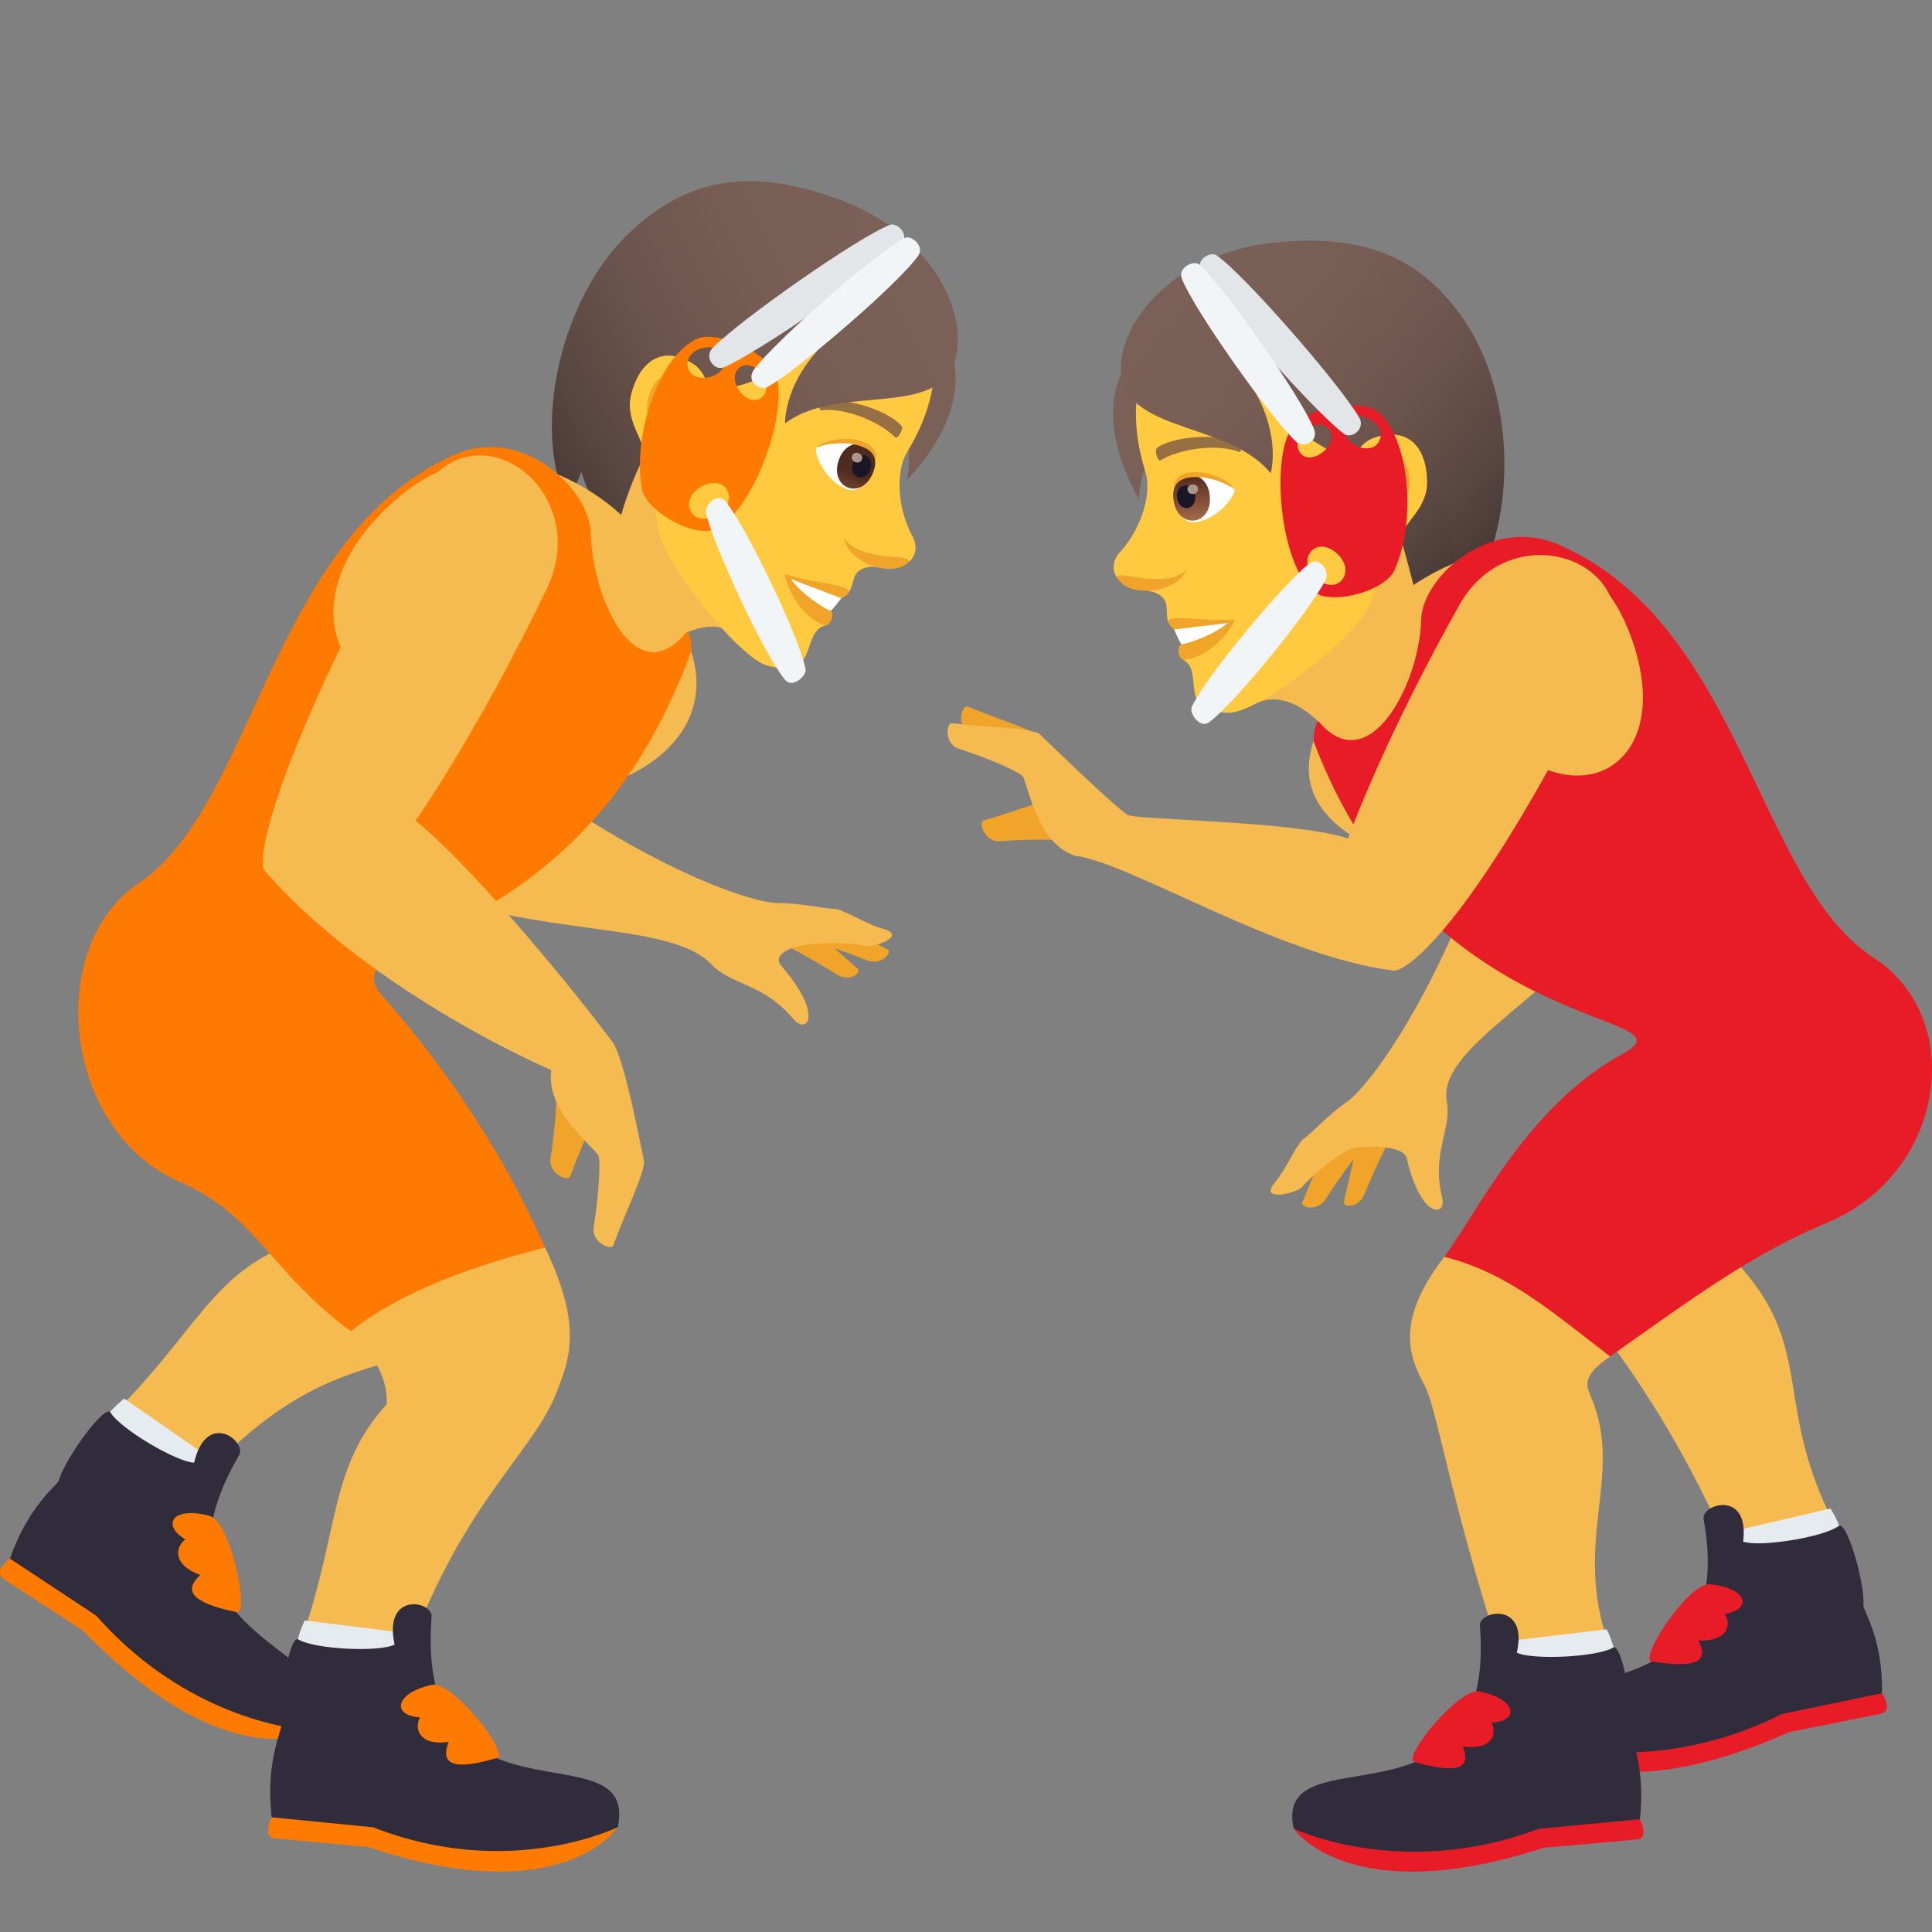 <?xml version="1.0" encoding="utf-8"?>
<!-- Generator: Adobe Illustrator 15.0.0, SVG Export Plug-In . SVG Version: 6.00 Build 0)  -->
<!DOCTYPE svg PUBLIC "-//W3C//DTD SVG 1.1//EN" "http://www.w3.org/Graphics/SVG/1.1/DTD/svg11.dtd">
<svg version="1.1" id="Layer_1" xmlns:x="http://ns.adobe.com/Extensibility/1.0/" xmlns:i="http://ns.adobe.com/AdobeIllustrator/10.0/" xmlns:graph="http://ns.adobe.com/Graphs/1.0/"
	 xmlns="http://www.w3.org/2000/svg" xmlns:xlink="http://www.w3.org/1999/xlink" xmlns:a="http://ns.adobe.com/AdobeSVGViewerExtensions/3.0/"
	 x="0px" y="0px" width="64px" height="64px" viewBox="0 0 64 64" enable-background="new 0 0 64 64" xml:space="preserve">
<rect x="0" y="0" width="64" height="64" fill="#808080" stroke="none"/>
<path fill="#F5BB51" d="M41.661,23.277c1.289-0.543,2.479,1.127,2.725,1.452c0.818,1.079,4.674-2.657,3.475-3.762
	c-1.039-0.96-0.46-2.685-0.46-2.685C46.611,17.948,43.667,13.886,41.661,23.277z"/>
<path fill="#7A6056" d="M37.727,16.535c0.134-2.68,3.04-3.727,1.746-6.102C36.379,11.556,36.393,14.152,37.727,16.535z"/>
<path fill="#FFC940" d="M41.426,9.192c-3.402,0.966-4.384,3.593-3.48,6.446c0.205,0.645-0.087,1.822-0.84,2.648
	c-0.275,0.299-0.264,0.65-0.087,0.867c0.348,0.426,0.991,0.354,1.279,0.492c0.647,0.313,0.095,0.807,0.599,1.205
	c0.23,0.181,0.788-0.162,0.296,1.001c0.749,0.425-0.262,1.779,1.54,1.759c0.949-0.014,4.117-2.416,4.606-3.523
	c0.569-1.289,0.559-2.359,0.559-2.359c2.572-1.078,3.238-3.514,2.378-5.88C47.073,8.54,43.633,8.572,41.426,9.192z"/>
<path fill="#F0A429" d="M38.896,20.851c0.352,0.162,0.244,0.492,0.244,0.492c-0.155,0.019-0.134,0.538,0.101,0.511
	c0.81-0.095,1.474-0.878,1.669-1.329C39.629,20.613,38.166,20.203,38.896,20.851z"/>
<path fill="#FFFFFF" d="M38.896,20.851c0,0,0.177,0.429,0.244,0.492c0.256-0.029,1.064-0.312,1.533-0.705L38.896,20.851z"/>
<path fill="#F0A429" d="M37.029,19.158c0.313,0.611,1.865,0.568,2.268-0.268C38.555,19.572,36.844,18.802,37.029,19.158z"/>
<path id="Path_10_" fill="#966F42" d="M41.027,14.667c-0.789-0.342-2.205-0.194-2.694,0.166c-0.105,0.07,0.017,0.463,0.105,0.416
	c0.695-0.404,1.878-0.551,2.606-0.281C41.14,15.003,41.146,14.713,41.027,14.667z"/>
<linearGradient id="SVGID_1_" gradientUnits="userSpaceOnUse" x1="498.774" y1="-30.553" x2="490.235" y2="-39.754" gradientTransform="matrix(0.993 -0.117 0.117 0.993 -442.341 106.52)">
	<stop  offset="0" style="stop-color:#473834"/>
	<stop  offset="0.195" style="stop-color:#5B4842"/>
	<stop  offset="0.431" style="stop-color:#6D554D"/>
	<stop  offset="0.688" style="stop-color:#775D54"/>
	<stop  offset="1" style="stop-color:#7A6056"/>
	<a:midPointStop  offset="0" style="stop-color:#473834"/>
	<a:midPointStop  offset="0.255" style="stop-color:#473834"/>
	<a:midPointStop  offset="1" style="stop-color:#7A6056"/>
</linearGradient>
<path fill="url(#SVGID_1_)" d="M42.43,11.596c3.121,2.396,3.832,5.65,4.5,8.189C50.602,17.916,50.359,9.726,42.43,11.596z"/>
<linearGradient id="SVGID_2_" gradientUnits="userSpaceOnUse" x1="499.495" y1="-30.449" x2="490" y2="-40.68" gradientTransform="matrix(0.993 -0.117 0.117 0.993 -442.341 106.52)">
	<stop  offset="0" style="stop-color:#473834"/>
	<stop  offset="0.195" style="stop-color:#5B4842"/>
	<stop  offset="0.431" style="stop-color:#6D554D"/>
	<stop  offset="0.688" style="stop-color:#775D54"/>
	<stop  offset="1" style="stop-color:#7A6056"/>
	<a:midPointStop  offset="0" style="stop-color:#473834"/>
	<a:midPointStop  offset="0.255" style="stop-color:#473834"/>
	<a:midPointStop  offset="1" style="stop-color:#7A6056"/>
</linearGradient>
<path fill="url(#SVGID_2_)" d="M48.414,20.003c1.749-1.938,1.995-6.584,0.106-9.367c-1.393-2.063-3.271-2.963-6.507-2.574
	c-2.623,0.316-4.625,2.07-4.863,3.85c-0.331,2.482,3.469,1.939,4.944,3.768c0,0,0.406-1.376-0.758-3.086
	C46.143,18.265,47.471,12.282,48.414,20.003z"/>
<path fill="#FFC940" d="M45.529,14.497c-1.263,0.421-1.322,3.391-0.277,3.912c0.146,0.073,0.864,0.069,1.155-0.69
	c0.161-0.424,0.856-0.914,0.868-1.703C47.291,15.005,46.786,14.082,45.529,14.497z"/>
<path id="Path_9_" fill="#F0A429" d="M45.66,15.029c-0.316,0.151-0.582,0.57-0.606,1.16c1.13-0.455,1.229,0.863,0.213,1.141
	c0.048,0.122,0.104,0.248,0.171,0.377c0.35-0.576,0.909-0.518,1.19-1.318C46.882,15.667,46.444,14.658,45.66,15.029z"/>
<path fill="#FFFFFF" d="M40.896,16.208c0.038,0.186-0.473,0.926-1.219,1.077c-0.423,0.091-0.617-0.226-0.755-0.572
	C38.659,15.304,40.395,15.611,40.896,16.208z"/>
<linearGradient id="Path_1_" gradientUnits="userSpaceOnUse" x1="489.054" y1="-32.276" x2="489.054" y2="-33.784" gradientTransform="matrix(0.993 -0.117 0.117 0.993 -442.341 106.52)">
	<stop  offset="0" style="stop-color:#A6694A"/>
	<stop  offset="1" style="stop-color:#4F2A1E"/>
	<a:midPointStop  offset="0" style="stop-color:#A6694A"/>
	<a:midPointStop  offset="0.5" style="stop-color:#A6694A"/>
	<a:midPointStop  offset="1" style="stop-color:#4F2A1E"/>
</linearGradient>
<path id="Path_8_" fill="url(#Path_1_)" d="M38.871,16.539c0.121,1.033,1.321,0.893,1.201-0.143
	C39.959,15.433,38.756,15.576,38.871,16.539z"/>
<path id="Path_7_" fill="#1A1626" d="M38.99,16.478c0.061,0.516,0.662,0.445,0.6-0.072C39.532,15.925,38.934,15.994,38.99,16.478z"
	/>
<path id="Path_6_" fill="#AB968C" d="M39.336,16.221c0.024,0.217,0.374,0.177,0.348-0.04C39.661,15.978,39.313,16.021,39.336,16.221
	z"/>
<path fill="#F0A429" d="M40.896,16.208c-0.4-0.607-2.064-0.89-2.003-0.012C39.048,15.583,40.279,15.763,40.896,16.208z"/>
<path fill="#E81C27" d="M45.609,13.622c-0.571-0.438-2.377-0.103-2.799,0.511c-0.777,1.146-0.342,4.844,0.796,5.523
	c0.61,0.366,2.294-0.088,2.594-0.777C46.952,17.164,46.667,14.429,45.609,13.622z M43.052,14.974
	c-0.333-0.521,0.656-1.247,0.99-0.73C44.371,14.763,43.383,15.492,43.052,14.974z M44.471,19.191
	c-0.43,0.574-1.492-0.314-1.063-0.896C43.836,17.718,44.902,18.613,44.471,19.191z M45.701,14.585
	c-0.26,0.605-1.389,0.075-1.134-0.531C44.829,13.449,45.959,13.974,45.701,14.585z"/>
<path fill="#F2F5F7" d="M40.033,23.937c-0.285,0.195-0.646-0.308-0.554-0.516c0.407-0.932,3.015-4.074,3.884-4.744
	c0.365-0.277,0.684,0.266,0.556,0.52C43.414,20.207,40.843,23.38,40.033,23.937z"/>
<path fill="#E3E6E8" d="M39.779,8.984c-0.194-0.362,0.315-0.674,0.525-0.523c0.928,0.646,4.061,4.246,4.722,5.371
	c0.21,0.348-0.229,0.747-0.523,0.526C43.491,13.58,40.328,10.016,39.779,8.984z"/>
<path fill="#F2F5F7" d="M39.147,9.223c-0.136-0.357,0.395-0.616,0.577-0.46c0.799,0.679,3.313,4.307,3.792,5.414
	c0.204,0.467-0.358,0.668-0.573,0.463C42.079,13.833,39.534,10.238,39.147,9.223z"/>
<path fill="#F5BB51" d="M24.304,21.042c-0.852-0.917-2.945,0.678-3.269,0.93c-1.071,0.83-3.819-3.767-2.373-4.524
	c1.255-0.663,1.146-2.476,1.146-2.476C20.658,14.85,24.821,11.457,24.304,21.042z"/>
<path fill="#7A6056" d="M30.042,15.906c0.515-2.633-2.055-4.348-0.228-6.342C32.547,11.397,31.91,13.915,30.042,15.906z"/>
<path fill="#FFC940" d="M28.216,7.891c3.07,1.753,3.392,4.54,1.829,7.092c-0.354,0.577-0.354,1.792,0.178,2.774
	c0.195,0.355,0.1,0.694-0.124,0.863c-0.439,0.328-1.047,0.103-1.36,0.169c-0.703,0.148-0.286,0.761-0.87,1.026
	c-0.268,0.12-0.727-0.348-0.528,0.9c-0.829,0.232-0.174,1.79-1.918,1.336c-0.918-0.24-3.415-3.334-3.624-4.528
	c-0.242-1.388,0.025-2.423,0.025-2.423c-2.237-1.666-2.299-4.189-0.895-6.278C22.891,5.9,26.223,6.757,28.216,7.891z"/>
<path fill="#F0A429" d="M27.869,19.816c-0.381,0.073-0.355,0.418-0.355,0.418c0.146,0.058,0,0.557-0.221,0.474
	c-0.763-0.289-1.22-1.208-1.301-1.693C27.214,19.408,28.733,19.362,27.869,19.816z"/>
<path fill="#FFFFFF" d="M27.869,19.816c0,0-0.275,0.375-0.355,0.418c-0.241-0.09-0.959-0.558-1.318-1.053L27.869,19.816z"/>
<path fill="#F0A429" d="M30.088,18.621c-0.451,0.517-1.948,0.103-2.137-0.805C28.507,18.656,30.353,18.32,30.088,18.621z"/>
<path id="Path_20_" fill="#966F42" d="M27.287,13.3c0.849-0.142,2.188,0.342,2.575,0.809c0.086,0.095-0.127,0.446-0.202,0.378
	c-0.578-0.558-1.69-0.985-2.462-0.898C27.097,13.601,27.161,13.318,27.287,13.3z"/>
<linearGradient id="SVGID_3_" gradientUnits="userSpaceOnUse" x1="2395.428" y1="431.787" x2="2386.689" y2="422.372" gradientTransform="matrix(-0.936 -0.352 -0.352 0.936 2412.24 454.829)">
	<stop  offset="0" style="stop-color:#473834"/>
	<stop  offset="0.195" style="stop-color:#5B4842"/>
	<stop  offset="0.431" style="stop-color:#6D554D"/>
	<stop  offset="0.688" style="stop-color:#775D54"/>
	<stop  offset="1" style="stop-color:#7A6056"/>
	<a:midPointStop  offset="0" style="stop-color:#473834"/>
	<a:midPointStop  offset="0.255" style="stop-color:#473834"/>
	<a:midPointStop  offset="1" style="stop-color:#7A6056"/>
</linearGradient>
<path fill="url(#SVGID_3_)" d="M26.664,9.984c-3.605,1.573-5.574,4.831-6.222,7.59C17.328,14.874,19.417,6.259,26.664,9.984z"/>
<linearGradient id="SVGID_4_" gradientUnits="userSpaceOnUse" x1="2396.315" y1="431.438" x2="2386.821" y2="421.208" gradientTransform="matrix(-0.936 -0.352 -0.352 0.936 2412.24 454.829)">
	<stop  offset="0" style="stop-color:#473834"/>
	<stop  offset="0.195" style="stop-color:#5B4842"/>
	<stop  offset="0.431" style="stop-color:#6D554D"/>
	<stop  offset="0.688" style="stop-color:#775D54"/>
	<stop  offset="1" style="stop-color:#7A6056"/>
	<a:midPointStop  offset="0" style="stop-color:#473834"/>
	<a:midPointStop  offset="0.255" style="stop-color:#473834"/>
	<a:midPointStop  offset="1" style="stop-color:#7A6056"/>
</linearGradient>
<path fill="url(#SVGID_4_)" d="M18.833,16.703c-1.231-2.3-0.354-6.869,2.149-9.117c1.848-1.666,3.887-2.09,6.935-0.933
	c2.47,0.938,3.991,3.121,3.795,4.905c-0.275,2.488-3.833,1.049-5.705,2.467c0,0-0.063-1.431,1.478-2.812
	C21.457,15.564,21.606,9.437,18.833,16.703z"/>
<path fill="#FFC940" d="M22.958,12.053c1.125,0.71,0.469,3.609-0.671,3.864c-0.159,0.036-0.855-0.141-0.955-0.949
	c-0.055-0.45-0.612-1.093-0.434-1.861C21.125,12.123,21.838,11.346,22.958,12.053z"/>
<path id="Path_19_" fill="#F0A429" d="M22.703,12.539c0.271,0.222,0.429,0.691,0.311,1.27c-0.988-0.712-1.401,0.543-0.481,1.057
	c-0.076,0.109-0.16,0.218-0.257,0.325c-0.2-0.645-0.758-0.721-0.838-1.565C21.364,12.865,22.031,11.99,22.703,12.539z"/>
<path fill="#FFFFFF" d="M27.043,14.829c-0.082,0.17,0.236,1.013,0.924,1.34c0.389,0.188,0.653-0.072,0.87-0.375
	C29.432,14.487,27.674,14.369,27.043,14.829z"/>
<linearGradient id="Path_2_" gradientUnits="userSpaceOnUse" x1="2385.874" y1="429.612" x2="2385.874" y2="428.103" gradientTransform="matrix(-0.936 -0.352 -0.352 0.936 2412.24 454.829)">
	<stop  offset="0" style="stop-color:#A6694A"/>
	<stop  offset="1" style="stop-color:#4F2A1E"/>
	<a:midPointStop  offset="0" style="stop-color:#A6694A"/>
	<a:midPointStop  offset="0.5" style="stop-color:#A6694A"/>
	<a:midPointStop  offset="1" style="stop-color:#4F2A1E"/>
</linearGradient>
<path id="Path_18_" fill="url(#Path_2_)" d="M28.93,15.634c-0.366,0.975-1.498,0.55-1.132-0.425
	C28.14,14.3,29.274,14.728,28.93,15.634z"/>
<path id="Path_17_" fill="#1A1626" d="M28.829,15.548c-0.183,0.486-0.749,0.272-0.564-0.215C28.436,14.881,29,15.091,28.829,15.548z
	"/>
<path id="Path_16_" fill="#AB968C" d="M28.554,15.217c-0.075,0.204-0.405,0.081-0.327-0.124
	C28.297,14.901,28.625,15.027,28.554,15.217z"/>
<path fill="#F0A429" d="M27.043,14.829c0.534-0.494,2.218-0.368,1.947,0.47C28.988,14.666,27.75,14.543,27.043,14.829z"/>
<path fill="#FF7A00" d="M21.261,16.179c0.126,0.741,1.65,1.589,2.331,1.38c1.268-0.388,2.579-3.87,2.101-5.171
	c-0.262-0.695-1.935-1.456-2.594-1.168C21.878,11.75,20.944,14.334,21.261,16.179z M24.471,12.201
	c0.448-0.422,1.233,0.521,0.785,0.945C24.81,13.571,24.026,12.625,24.471,12.201z M24.113,16.285
	c0.276,0.668-0.969,1.276-1.248,0.615C22.585,16.234,23.835,15.624,24.113,16.285z M24.006,11.889
	c0.102,0.651-1.121,0.894-1.229,0.243C22.675,11.476,23.898,11.238,24.006,11.889z"/>
<path fill="#F2F5F7" d="M26.023,22.538c0.229,0.258,0.701-0.142,0.661-0.368c-0.171-1.001-1.946-4.678-2.629-5.537
	c-0.288-0.358-0.728,0.092-0.664,0.369C23.638,18.103,25.371,21.802,26.023,22.538z"/>
<path fill="#E3E6E8" d="M29.865,8.083c0.275-0.304-0.144-0.73-0.384-0.634c-1.057,0.405-4.963,3.146-5.875,4.079
	c-0.287,0.287,0.043,0.781,0.382,0.636C25.157,11.653,29.083,8.955,29.865,8.083z"/>
<path fill="#F2F5F7" d="M30.42,8.469c0.218-0.313-0.234-0.693-0.449-0.587c-0.939,0.469-4.251,3.383-4.982,4.344
	c-0.311,0.403,0.188,0.733,0.444,0.588C26.466,12.239,29.801,9.361,30.42,8.469z"/>
<path fill="#F5BB51" d="M9.613,38.501c2.271-0.409,4.211-2.337,6.752,0.796c-0.006,2.91-0.908,4.15-1.72,4.912
	c-1.55,1.45-3.914,0.509-7.74,4.538l-3.052-2.003c2.633-2.628,3.193-4.559,5.779-5.524C10.017,40.475,9.975,39.685,9.613,38.501z"/>
<path fill="#E6EBEF" d="M3.264,47.509l3.18,1.78l0.641-0.9l-2.966-2.058C4.119,46.331,3.347,46.898,3.264,47.509z"/>
<path fill="#FF7A00" d="M2.75,54.014l-2.619-1.7c-0.385-0.249,0.197-0.682,0.197-0.682s2.777-0.083,10.092,5.704
	C10.42,57.336,7.574,58.993,2.75,54.014z"/>
<path fill="#302C3B" d="M1.945,49.048c0.234-0.779,1.537-2.544,1.712-2.259c0.34,0.553,2.209,1.652,2.773,1.663
	c0.416-1.761,1.755-0.7,1.49-0.246c-3.7,6.351,4.608,6.426,2.5,9.13c0,0-3.965-0.104-7.235-3.817l-2.856-1.887
	C0.951,49.854,1.895,49.208,1.945,49.048z"/>
<path fill="#FF7A00" d="M7.843,53.404c-1.575-0.323-1.744-0.738-1.206-1.233c-0.913-0.32-0.848-0.918-0.495-1.176
	c-0.803-0.477-0.432-1.117,0.814-0.776C7.644,50.438,8.266,53.488,7.843,53.404z"/>
<path fill="#F0A429" d="M26.948,30.3c-0.241-0.068-0.831,0.851-0.512,0.791c0.194-0.035,1.452,0.385,2.271,0.717
	c0.502,0.204,0.86-0.278,0.697-0.358C27.979,30.748,28.308,30.692,26.948,30.3z"/>
<path fill="#F0A429" d="M26.084,30.148c-0.241-0.058-0.795,0.983-0.479,0.997c0.192,0.01,1.348,0.653,2.095,1.124
	c0.456,0.293,0.852-0.063,0.713-0.18C27.452,31.274,26.409,30.221,26.084,30.148z"/>
<path fill="#F5BB51" d="M29.236,30.763c-0.558-0.148-1.324-0.666-1.633-0.66c-0.261,0.007-1.185-0.201-1.825-0.188
	c-0.592,0.014-3.069-0.662-6.807-3.091c-1.316,1-2.629,2.009-3.955,2.995c3.266,1.142,7.284,0.789,8.543,2.119
	c0.675,0.71,1.721,0.625,2.715,1.81c0.458,0.552,1.02-0.12-0.381-1.741c-0.349-0.402,0.367-0.626,0.585-0.67
	c0.427-0.085,1.512-0.165,2.172,0C28.912,31.406,30.108,30.999,29.236,30.763z"/>
<path fill="#F5BB51" d="M18.496,15.721c-2.104,8.596-0.79,11.657,2.606,9.824c1.076-0.585,2.464-1.875,1.794-3.969
	C22.624,20.042,21.842,17.183,18.496,15.721z"/>
<path fill="#F5BB51" d="M11.623,44.098c1.852-1.437,2.811-4.369,6.43-2.773c1.252,2.602,0.809,3.669,0.412,4.733
	c-0.76,2.027-3.056,3.621-4.842,8.462l-3.587-0.346c1.217-3.589,0.887-5.577,2.776-7.66C12.835,45.667,12.458,44.983,11.623,44.098z
	"/>
<path fill="#FF7A00" d="M4.594,29.259c3.858-2.589,4.368-11.48,10.444-14.19c2.23-0.996,4.495,1.105,4.533,2.591
	c0.052,2.201,1.517,5.346,3.188,3.255c0.182,0.196,0.137,0.662,0.137,0.662c-3.739,10.299-12.217,9.194-10.207,11.446
	c2.057,2.306,4.04,5.269,5.363,8.302c-2.167,0.561-4.629,1.359-6.43,2.773c-2.661-1.946-3.134-3.853-5.661-4.945
	C2.078,37.476,1.461,31.359,4.594,29.259z"/>
<path fill="#F5BB51" d="M12.521,17.117c-3.504,3.697-0.118,7.727,3.504,4.18C20.519,16.904,16.59,12.833,12.521,17.117z"/>
<path fill="#E6EBEF" d="M9.841,55.135l3.605,0.089l0.184-1.107l-3.535-0.437C10.095,53.68,9.653,54.551,9.841,55.135z"/>
<path fill="#FF7A00" d="M12.187,61.182L9.115,60.9c-0.449-0.041-0.117-0.7-0.117-0.7s2.443-1.387,11.466,0.325
	C20.463,60.525,18.636,63.35,12.187,61.182z"/>
<path fill="#302C3B" d="M9.324,57.132c-0.122-0.808,0.277-2.997,0.56-2.824c0.541,0.331,2.682,0.429,3.188,0.171
	c-0.386-1.766,1.266-1.449,1.224-0.92c-0.56,7.415,6.884,3.561,6.169,6.967c0,0-3.583,1.778-8.103,0.006L8.998,60.2
	C8.789,58.321,9.35,57.296,9.324,57.132z"/>
<path fill="#FF7A00" d="M16.469,58.233c-1.546,0.457-1.874,0.164-1.606-0.533c-0.955,0.147-1.156-0.419-0.952-0.813
	c-0.92-0.046-0.867-0.795,0.395-1.075C15.011,55.682,16.882,58.108,16.469,58.233z"/>
<path fill="#F0A429" d="M19.895,36.122c0.1,0.333-0.58,1.673-1.011,2.858c-0.062,0.168-0.733-0.093-0.645-0.622
	c0.14-0.867,0.251-2.182,0.146-2.367C18.217,35.686,19.822,35.873,19.895,36.122z"/>
<path fill="#F5BB51" d="M8.774,28.851c-0.317-0.365,0.356-3.769,5.074-12.365c1.772-3.227,5.866-0.307,4.261,3.024
	c-2.337,4.845-4.346,7.678-4.346,7.678c1.545,1.214,4.638,4.814,6.519,7.318c0.424,0.568,0.969,3.647,1.043,3.897
	c0.102,0.331-0.58,1.672-1.013,2.858c-0.06,0.164-0.731-0.093-0.644-0.624c0.142-0.864,0.251-2.183,0.149-2.365
	c-0.17-0.307-1.755-1.47-1.555-2.823C15.559,34.257,11.336,31.802,8.774,28.851z"/>
<path fill="#F5BB51" d="M57.641,39.311l-5.519,3.424c0.582,1.042,2.895,3.453,5.075,8.434l3.547-0.729
	c-1.964-3.806-0.67-5.704-3.018-8.397C57.137,41.364,57.641,39.311,57.641,39.311z"/>
<path fill="#E6EBEF" d="M61.028,51.336l-3.588,0.485l-0.286-1.038l3.482-0.811C60.637,49.973,61.163,50.757,61.028,51.336z"/>
<path fill="#E81C27" d="M59.257,57.381l3.036-0.608c0.445-0.091,0.052-0.685,0.052-0.685s-2.565-1.055-11.406,1.582
	C50.938,57.67,53.023,60.168,59.257,57.381z"/>
<path fill="#302C3B" d="M61.729,53.188c0.05-0.783-0.557-2.831-0.821-2.637c-0.508,0.378-2.634,0.709-3.165,0.518
	c0.222-1.732-1.397-1.246-1.308-0.746c1.257,7.031-6.531,4.167-5.497,7.348c0,0,3.739,1.304,8.083-0.891l3.323-0.691
	C62.377,54.266,61.718,53.352,61.729,53.188z"/>
<path fill="#E81C27" d="M54.707,55.034c1.583,0.265,1.886-0.05,1.554-0.688c0.964,0.037,1.111-0.527,0.871-0.882
	c0.916-0.147,0.791-0.854-0.494-0.985C55.921,52.432,54.281,54.962,54.707,55.034z"/>
<path fill="#F0A429" d="M44.379,37.062c0.201-0.149,1.264,0.623,0.969,0.758c-0.178,0.083-0.955,1.152-1.427,1.893
	c-0.287,0.456-0.851,0.276-0.777,0.11C43.646,38.671,44.105,37.261,44.379,37.062z"/>
<path fill="#F0A429" d="M45.272,36.889c0.163-0.185,1.225,0.342,0.975,0.536c-0.151,0.118-0.712,1.309-1.044,2.121
	c-0.199,0.502-0.73,0.439-0.687,0.263C44.822,38.594,45.052,37.136,45.272,36.889z"/>
<path fill="#F5BB51" d="M42.244,39.157c0.372-0.438,0.71-1.283,0.967-1.452c0.217-0.146,0.854-0.833,1.389-1.189
	c0.492-0.323,2.141-2.269,3.841-6.315c1.637,0.043,3.277,0.09,4.911,0.113c-2.033,2.762-5.743,4.433-5.425,6.172
	c0.168,0.933-0.517,1.716-0.157,3.165c0.17,0.673-0.699,0.743-1.169-1.272c-0.114-0.501-1.497-0.386-1.716-0.358
	c-0.349,0.044-1.317,0.799-1.764,1.309C42.943,39.53,41.661,39.836,42.244,39.157z"/>
<path fill="#F5BB51" d="M48.153,18.664c2.104,8.287,0.791,11.24-2.606,9.473c-1.077-0.562-2.706-1.564-2.035-3.584
	C43.782,23.074,44.808,20.072,48.153,18.664z"/>
<path fill="#F5BB51" d="M53.337,44.932c-1.851-1.385-1.874-4.837-5.492-3.299c-1.625,2.109-1.182,3.284-0.658,4.251
	c0.416,0.768,0.829,3.694,2.511,8.901l3.584-0.336c-1.214-3.461,0.548-5.573-0.594-8.209C52.515,45.837,52.459,45.545,53.337,44.932
	z"/>
<path fill="#E81C27" d="M62.056,31.719c-3.859-2.497-4.369-11.072-10.444-13.686c-2.23-0.96-4.497,1.066-4.534,2.498
	c-0.052,2.124-1.74,5.366-3.411,3.351c-0.162,0.213-0.154,0.671-0.154,0.671c3.738,9.934,12.85,8.933,10.243,10.355
	c-3.116,1.7-4.763,5.154-5.91,6.726c2.166,0.541,3.69,1.936,5.492,3.299c2.661-1.878,4.683-3.388,7.209-4.441
	C64.431,38.873,65.188,33.742,62.056,31.719z"/>
<path fill="#F5BB51" d="M53.924,20.825c1.736,4.279-1.392,6.321-4.163,3.703C45.266,20.291,51.75,15.468,53.924,20.825z"/>
<path fill="#E6EBEF" d="M53.479,55.378l-3.606,0.084l-0.184-1.067l3.534-0.422C53.223,53.973,53.667,54.813,53.479,55.378z"/>
<path fill="#E81C27" d="M51.134,61.211l3.071-0.273c0.449-0.038,0.117-0.674,0.117-0.674s-2.444-1.339-11.466,0.313
	C42.856,60.576,44.681,63.303,51.134,61.211z"/>
<path fill="#302C3B" d="M53.994,57.302c0.123-0.776-0.276-2.889-0.558-2.722c-0.54,0.319-2.683,0.415-3.189,0.167
	c0.387-1.704-1.265-1.399-1.223-0.891c0.56,7.152-6.885,3.435-6.168,6.72c0,0,3.582,1.717,8.102,0.007l3.364-0.319
	C54.53,58.45,53.969,57.463,53.994,57.302z"/>
<path fill="#E81C27" d="M46.851,58.366c1.544,0.441,1.872,0.159,1.606-0.514c0.953,0.142,1.155-0.403,0.95-0.785
	c0.92-0.045,0.868-0.765-0.393-1.036C48.308,55.905,46.438,58.246,46.851,58.366z"/>
<path fill="#F0A429" d="M35.434,26.405c-0.317-0.124-1.671,0.442-2.857,0.777c-0.168,0.048,0.032,0.732,0.556,0.685
	c0.851-0.069,2.133-0.079,2.305,0.037C35.721,28.097,35.671,26.499,35.434,26.405z"/>
<path fill="#F0A429" d="M34.496,24.467c-0.149-0.266-1.423-0.632-2.446-1.064c-0.144-0.063-0.396,0.529-0.003,0.791
	c0.635,0.43,1.539,1.146,1.593,1.324C33.728,25.815,34.61,24.666,34.496,24.467z"/>
<path fill="#F5BB51" d="M46.156,32.151c0.473,0.061,2.813-1.744,7.033-10.294c1.582-3.211-3.08-4.954-4.84-1.824
	c-2.563,4.557-3.693,7.743-3.693,7.743c-1.85-0.6-7.05-0.606-7.313-0.786c-0.569-0.398-2.7-2.475-2.882-2.651
	c-0.241-0.235-1.713-0.233-2.936-0.381c-0.172-0.02-0.258,0.684,0.239,0.846c0.814,0.257,2.002,0.747,2.117,0.919
	c0.184,0.287,0.459,2.198,1.721,2.621C37.463,28.581,42.339,31.674,46.156,32.151z"/>
</svg>
